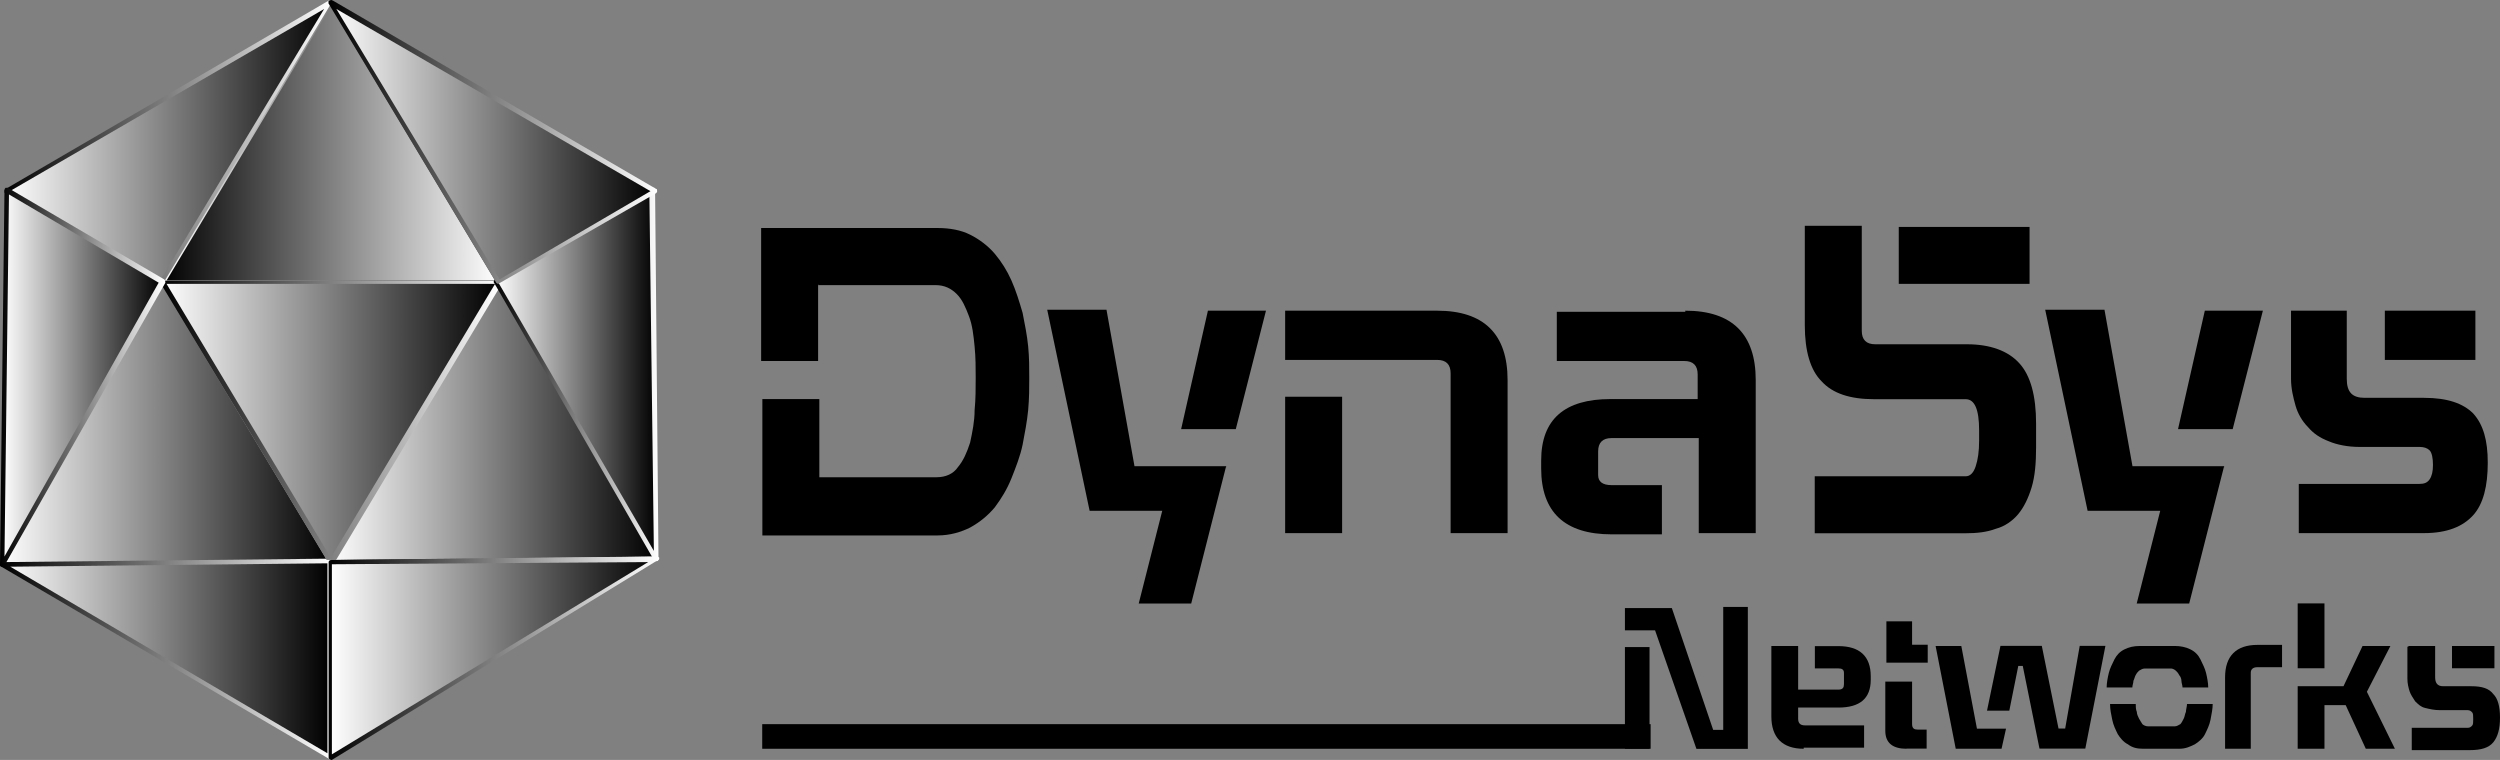 <svg xmlns="http://www.w3.org/2000/svg" xmlns:xlink="http://www.w3.org/1999/xlink" id="Layer_2" data-name="Layer 2" viewBox="0 0 183.87 55.89"><rect x="0" y="0" width="183.87" height="55.89" fill="#808080" stroke="none"/><defs><style>      .cls-1 {        fill: url(#linear-gradient-15);      }      .cls-2 {        fill: url(#linear-gradient-13);      }      .cls-3 {        fill: url(#linear-gradient-2);      }      .cls-4 {        fill: url(#linear-gradient-10);      }      .cls-5 {        fill: url(#linear-gradient-12);      }      .cls-6 {        fill: url(#linear-gradient-4);      }      .cls-7 {        fill: url(#linear-gradient-3);      }      .cls-8 {        fill: url(#linear-gradient-5);      }      .cls-9 {        fill: url(#linear-gradient-8);      }      .cls-10 {        fill: url(#linear-gradient-14);      }      .cls-11 {        fill: url(#linear-gradient-20);      }      .cls-12 {        fill: url(#linear-gradient-17);      }      .cls-13 {        fill: url(#linear-gradient-7);      }      .cls-14 {        fill: url(#linear-gradient-9);      }      .cls-15 {        fill: url(#linear-gradient-11);      }      .cls-16 {        fill: url(#linear-gradient-19);      }      .cls-17 {        fill: url(#linear-gradient-6);      }      .cls-18 {        fill: url(#linear-gradient-16);      }      .cls-19 {        fill: url(#linear-gradient);      }      .cls-20 {        fill: url(#linear-gradient-18);      }    </style><linearGradient id="linear-gradient" x1="11.92" y1="46.98" x2="36.66" y2="46.98" gradientTransform="translate(0 57.46) scale(1 -1)" gradientUnits="userSpaceOnUse"><stop offset="0" stop-color="#000"></stop><stop offset="1" stop-color="#fff"></stop></linearGradient><linearGradient id="linear-gradient-2" x1="11.75" y1="47.01" x2="36.81" y2="47.01" gradientTransform="translate(0 57.46) scale(1 -1)" gradientUnits="userSpaceOnUse"><stop offset="0" stop-color="#fff"></stop><stop offset="1" stop-color="#000"></stop></linearGradient><linearGradient id="linear-gradient-3" x1=".16" y1="26.35" x2="24.29" y2="26.35" xlink:href="#linear-gradient-2"></linearGradient><linearGradient id="linear-gradient-4" x1="0" y1="26.35" x2="24.45" y2="26.35" xlink:href="#linear-gradient"></linearGradient><linearGradient id="linear-gradient-5" x1="24.29" y1="26.52" x2="48.27" y2="26.52" xlink:href="#linear-gradient-2"></linearGradient><linearGradient id="linear-gradient-6" x1="24.13" y1="26.52" x2="48.43" y2="26.52" xlink:href="#linear-gradient"></linearGradient><linearGradient id="linear-gradient-7" x1="11.92" y1="26.39" x2="36.66" y2="26.39" xlink:href="#linear-gradient-2"></linearGradient><linearGradient id="linear-gradient-8" x1="11.76" y1="26.39" x2="36.83" y2="26.39" xlink:href="#linear-gradient"></linearGradient><linearGradient id="linear-gradient-9" x1=".45" y1="46.98" x2="24.29" y2="46.98" xlink:href="#linear-gradient-2"></linearGradient><linearGradient id="linear-gradient-10" x1=".29" y1="47.02" x2="24.44" y2="47.02" xlink:href="#linear-gradient"></linearGradient><linearGradient id="linear-gradient-11" x1=".16" y1="29.64" x2="11.93" y2="29.64" xlink:href="#linear-gradient-2"></linearGradient><linearGradient id="linear-gradient-12" x1="0" y1="29.72" x2="12.09" y2="29.72" xlink:href="#linear-gradient"></linearGradient><linearGradient id="linear-gradient-13" x1="36.44" y1="29.89" x2="48.27" y2="29.89" xlink:href="#linear-gradient-2"></linearGradient><linearGradient id="linear-gradient-14" x1="36.27" y1="29.93" x2="48.43" y2="29.93" xlink:href="#linear-gradient"></linearGradient><linearGradient id="linear-gradient-15" x1="24.29" y1="46.98" x2="48.13" y2="46.98" xlink:href="#linear-gradient-2"></linearGradient><linearGradient id="linear-gradient-16" x1="24.13" y1="47.02" x2="48.29" y2="47.02" xlink:href="#linear-gradient"></linearGradient><linearGradient id="linear-gradient-17" x1=".16" y1="8.93" x2="24.29" y2="8.93" xlink:href="#linear-gradient-2"></linearGradient><linearGradient id="linear-gradient-18" x1="0" y1="8.93" x2="24.45" y2="8.93" xlink:href="#linear-gradient"></linearGradient><linearGradient id="linear-gradient-19" x1="24.29" y1="9.05" x2="48.27" y2="9.05" xlink:href="#linear-gradient-2"></linearGradient><linearGradient id="linear-gradient-20" x1="24.13" y1="9.05" x2="48.46" y2="9.05" xlink:href="#linear-gradient"></linearGradient></defs><g id="Layer_1-2" data-name="Layer 1"><g><path class="cls-19" d="M24.33.16l-12.41,20.63h24.74L24.33.16Z"></path><path class="cls-3" d="M36.66,20.88H11.92q-.08,0-.16-.08v-.16L24.08.08C24.17,0,24.33,0,24.33.08l12.33,20.55v.16q.08.08,0,.08ZM12.25,20.63h24.17L24.33.49l-12.08,20.14Z"></path><path class="cls-7" d="M11.92,20.71L.16,41.51l24.17-.16-12.41-20.63Z"></path><path class="cls-6" d="M.16,41.67q-.08,0-.16-.08v-.16l11.75-20.79c0-.08.08-.08.16-.08s.08,0,.16.08l12.33,20.55v.16c0,.08-.08.08-.16.08l-24.08.25ZM11.92,21.04L.41,41.34l23.59-.25-12.08-20.05Z"></path><path class="cls-8" d="M36.66,20.55l-12.33,20.79,23.92-.25-11.59-20.55Z"></path><path class="cls-17" d="M24.33,41.51q-.08,0-.16-.08v-.16l12.33-20.79c0-.08.08-.08.16-.08s.08,0,.16.08l11.59,20.55v.16c0,.08-.08.08-.17.08l-23.92.25ZM36.66,20.88l-12.08,20.3,23.43-.25-11.34-20.05Z"></path><path class="cls-13" d="M24.33,41.34l12.33-20.55H11.92l12.41,20.55Z"></path><path class="cls-9" d="M24.33,41.51q-.08,0-.16-.08l-12.33-20.55v-.16c0-.08.08-.08.16-.08h24.74q.08,0,.16.08v.16l-12.33,20.55c-.16,0-.25.08-.25.08ZM12.25,20.88l12.08,20.14,12.08-20.14H12.25Z"></path><path class="cls-14" d="M24.33.16L.49,14.05l11.43,6.74L24.33.16Z"></path><path class="cls-4" d="M11.92,20.88L.41,14.22c-.08,0-.08-.08-.08-.16s0-.08.08-.16L24.25,0h.16c.08.08.08.16,0,.16l-12.33,20.55q-.08.16-.16.16ZM.74,14.05l11.1,6.49L23.84.66.74,14.05Z"></path><path class="cls-15" d="M.16,41.59l11.75-20.88L.49,14.05l-.33,27.53Z"></path><path class="cls-5" d="M.16,41.67c-.08,0-.16-.08-.16-.16L.33,13.97q0-.08.08-.16h.16l11.51,6.74c.08.08.08.16.08.25L.33,41.59q-.08.08-.16.08ZM.66,14.3l-.33,26.63,11.34-20.14L.66,14.3Z"></path><path class="cls-2" d="M48.25,41.1l-11.84-20.38,11.51-6.66.33,27.04Z"></path><path class="cls-10" d="M48.25,41.26q-.08,0-.16-.08l-11.75-20.38c-.08-.08,0-.16.08-.25l11.51-6.74h.17c.08,0,.08.08.08.16l.25,27.12c0,.08,0,.16-.16.16ZM36.66,20.79l11.43,19.73-.33-26.22-11.1,6.49Z"></path><path class="cls-1" d="M24.33.16l23.84,13.89-11.51,6.74L24.33.16Z"></path><path class="cls-18" d="M36.66,20.88q-.08,0-.16-.08L24.16.25V.08c.08-.08.16-.08.25-.08l23.84,13.89c.08,0,.08.08.08.16s0,.08-.08.16l-11.59,6.66ZM24.74.66l12,19.89,11.1-6.49L24.74.66Z"></path><path class="cls-12" d="M24.33,41.34l-24.17.16,24.17,14.22v-14.38Z"></path><path class="cls-20" d="M24.33,55.89q-.08,0,0,0L.08,41.67c-.08,0-.08-.08-.08-.16s.08-.08.16-.08l24.16-.25q.08,0,.08.08l.08.08v14.38q-.08.08-.16.16ZM.74,41.67l23.34,13.73v-13.97l-23.34.25Z"></path><path class="cls-16" d="M24.33,41.34l23.92-.25-23.92,14.63v-14.38Z"></path><path class="cls-11" d="M24.33,55.89q-.08,0,0,0-.16-.08-.16-.16v-14.38c0-.08.08-.16.16-.16l24-.25c.08,0,.16.08.16.08,0,.08,0,.16-.08.16l-24,14.71h-.08ZM24.41,41.51v13.97l23.26-14.14-23.26.16Z"></path><path d="M60.17,20.88v5.67h-4.19v-9.78h12.99c.9,0,1.73.16,2.38.49.66.33,1.32.82,1.81,1.4.49.58.9,1.23,1.23,1.97.33.74.58,1.56.82,2.38.16.82.33,1.64.41,2.47.08.82.08,1.56.08,2.3s0,1.48-.08,2.38c-.08.82-.25,1.73-.41,2.55-.17.82-.49,1.64-.82,2.47-.33.82-.74,1.48-1.23,2.14-.49.58-1.07,1.07-1.81,1.48-.66.33-1.48.58-2.38.58h-12.9v-10.03h4.19v5.75h8.63c.66,0,1.23-.25,1.56-.74.41-.49.66-1.07.9-1.81.16-.74.33-1.56.33-2.38.08-.82.08-1.64.08-2.38s0-1.48-.08-2.3c-.08-.82-.16-1.56-.41-2.22-.25-.66-.49-1.23-.9-1.64-.41-.41-.9-.66-1.56-.66h-8.63v-.08Z"></path><path d="M90.16,34.36l-2.55,10.03h-3.86l1.73-6.82h-5.34l-3.12-14.79h4.36l2.06,11.51h6.74v.08ZM90.9,31.56h-4.03l1.97-8.71h4.27l-2.22,8.71Z"></path><path d="M94.52,26.47v-3.62h11.18c3.45,0,5.18,1.73,5.18,5.1v11.26h-4.19v-11.75c0-.66-.33-.99-.99-.99h-11.18ZM94.52,39.21v-10.03h4.19v10.03h-4.19Z"></path><path d="M123.95,22.85c3.45,0,5.18,1.73,5.18,5.1v11.26h-4.19v-6.99h-6.41c-.66,0-.99.33-.99.99v1.73c0,.49.33.74.99.74h3.7v3.62h-3.7c-3.45,0-5.18-1.64-5.18-4.85v-.58c0-3.04,1.73-4.52,5.1-4.52h6.41v-1.81c0-.66-.33-.99-.99-.99h-9.37v-3.62h9.45v-.08Z"></path><path d="M136.93,16.77v7.56c0,.66.33.99.99.99h6.74c1.73,0,3.04.49,3.86,1.4.82.9,1.23,2.38,1.23,4.44v1.73c0,1.15-.08,2.14-.33,2.96-.25.82-.58,1.48-.99,1.97-.41.49-.99.9-1.64,1.07-.66.25-1.4.33-2.22.33h-11.1v-4.19h11.1c.33,0,.58-.25.74-.74.16-.49.25-1.07.25-1.89v-.74c0-1.56-.33-2.3-.99-2.3h-6.74c-1.73,0-3.04-.41-3.86-1.32-.82-.82-1.23-2.22-1.23-4.11v-7.32h4.19v.16ZM139.65,20.88v-4.19h9.62v4.19h-9.62Z"></path><path d="M163.56,34.36l-2.55,10.03h-3.86l1.73-6.82h-5.34l-3.12-14.79h4.36l2.06,11.51h6.74v.08ZM164.22,31.56h-4.03l1.97-8.71h4.27l-2.22,8.71Z"></path><path d="M168.41,22.85h4.19v5.01c0,.99.41,1.4,1.32,1.4h4.36c1.73,0,2.88.41,3.62,1.15.74.82,1.07,1.97,1.07,3.62,0,1.73-.33,3.04-1.07,3.86-.74.82-1.89,1.32-3.62,1.32h-9.21v-3.62h8.88c.33,0,.57-.08.74-.33.17-.25.25-.58.25-1.07s-.08-.9-.25-1.07c-.16-.16-.41-.25-.74-.25h-4.44c-.82,0-1.64-.16-2.22-.41-.66-.25-1.15-.58-1.56-1.07-.41-.41-.74-.99-.9-1.56-.16-.58-.33-1.23-.33-1.97v-5.01h-.08ZM182.06,26.47h-6.66v-3.62h6.66v3.62Z"></path><path d="M121.73,46.36h-2.22v-1.64h3.45l3.04,8.96h.74v-9.04h1.81v10.44h-3.78l-3.04-8.71ZM119.51,55.07v-7.48h1.81v7.48h-1.81Z"></path><path d="M132.66,55.07c-1.56,0-2.38-.82-2.38-2.38v-5.18h1.97v3.21h2.96c.33,0,.41-.16.41-.41v-.82c0-.25-.16-.33-.41-.33h-1.73v-1.64h1.73c1.56,0,2.38.74,2.38,2.22v.25c0,1.4-.82,2.05-2.38,2.05h-2.96v.82c0,.33.16.49.49.49h4.36v1.64h-4.44v.08Z"></path><path d="M140.63,45.78v1.64h1.15v1.32h-3.04v-3.04h1.89v.08ZM140.22,55.07c-.99,0-1.56-.41-1.56-1.32v-3.62h1.97v3.12c0,.33.16.41.41.41h.66v1.4h-1.48Z"></path><path d="M147.54,53.59l-.33,1.48h-3.37l-1.48-7.56h1.89l1.15,6.08h2.14ZM147.78,52.27h-1.64l.99-4.77h3.04l1.23,6.08h.49l1.07-6.08h1.89l-1.48,7.56h-3.37l-1.23-6.08h-.33l-.66,3.29Z"></path><path d="M159.95,47.51c.41,0,.82.08,1.15.25.33.16.58.41.74.74.16.33.33.66.41.99.08.33.16.74.16,1.07h-1.89c0-.16-.08-.33-.08-.49s-.08-.33-.16-.41c-.08-.16-.16-.25-.25-.33-.08-.08-.25-.16-.33-.16h-1.97c-.16,0-.25.08-.41.16-.08.08-.16.16-.25.33-.08.16-.08.25-.16.41,0,.16-.08.33-.08.49h-1.89c0-.33.08-.74.16-1.07.08-.33.25-.66.41-.99.17-.33.41-.58.74-.74.33-.16.66-.25,1.15-.25h2.55ZM157.65,55.07c-.49,0-.82-.08-1.15-.33-.33-.16-.58-.49-.74-.74-.16-.33-.33-.66-.41-1.07-.08-.41-.16-.74-.16-1.15h1.89c0,.16,0,.41.08.58,0,.16.08.33.16.49.08.16.16.25.25.41.08.08.25.16.41.16h1.97c.16,0,.25-.08.41-.16.08-.08.17-.25.25-.41.08-.16.08-.33.16-.49,0-.16.08-.41.08-.58h1.89c0,.33-.08.74-.16,1.15-.08.41-.25.74-.41,1.07-.16.33-.49.58-.74.74-.33.16-.66.33-1.15.33h-2.63Z"></path><path d="M163.65,55.07v-5.26c0-1.56.82-2.38,2.38-2.38h1.81v1.64h-1.81c-.33,0-.49.16-.49.41v5.59h-1.89Z"></path><path d="M170.96,49.15h-1.97v-4.77h1.97v4.77ZM174.08,50.88l2.06,4.19h-2.14l-1.48-3.21h-1.56v3.21h-1.97v-4.6h3.37l1.4-2.96h2.05l-1.73,3.37Z"></path><path d="M177.13,47.51h1.97v2.3c0,.41.16.66.58.66h2.06c.82,0,1.32.16,1.64.58.33.33.49.9.49,1.73s-.16,1.4-.49,1.81c-.33.41-.9.58-1.73.58h-4.27v-1.64h4.11c.17,0,.25-.08.33-.16.08-.08.08-.25.08-.49s0-.41-.08-.49c-.08-.08-.16-.16-.33-.16h-2.05c-.41,0-.74-.08-1.07-.16-.33-.08-.49-.25-.74-.49-.16-.25-.33-.49-.41-.74-.08-.25-.16-.58-.16-.9v-2.38h.08ZM183.46,49.15h-3.12v-1.64h3.12v1.64Z"></path><path d="M121.4,53.26H56.06v1.81h65.34v-1.81Z"></path></g></g></svg>
